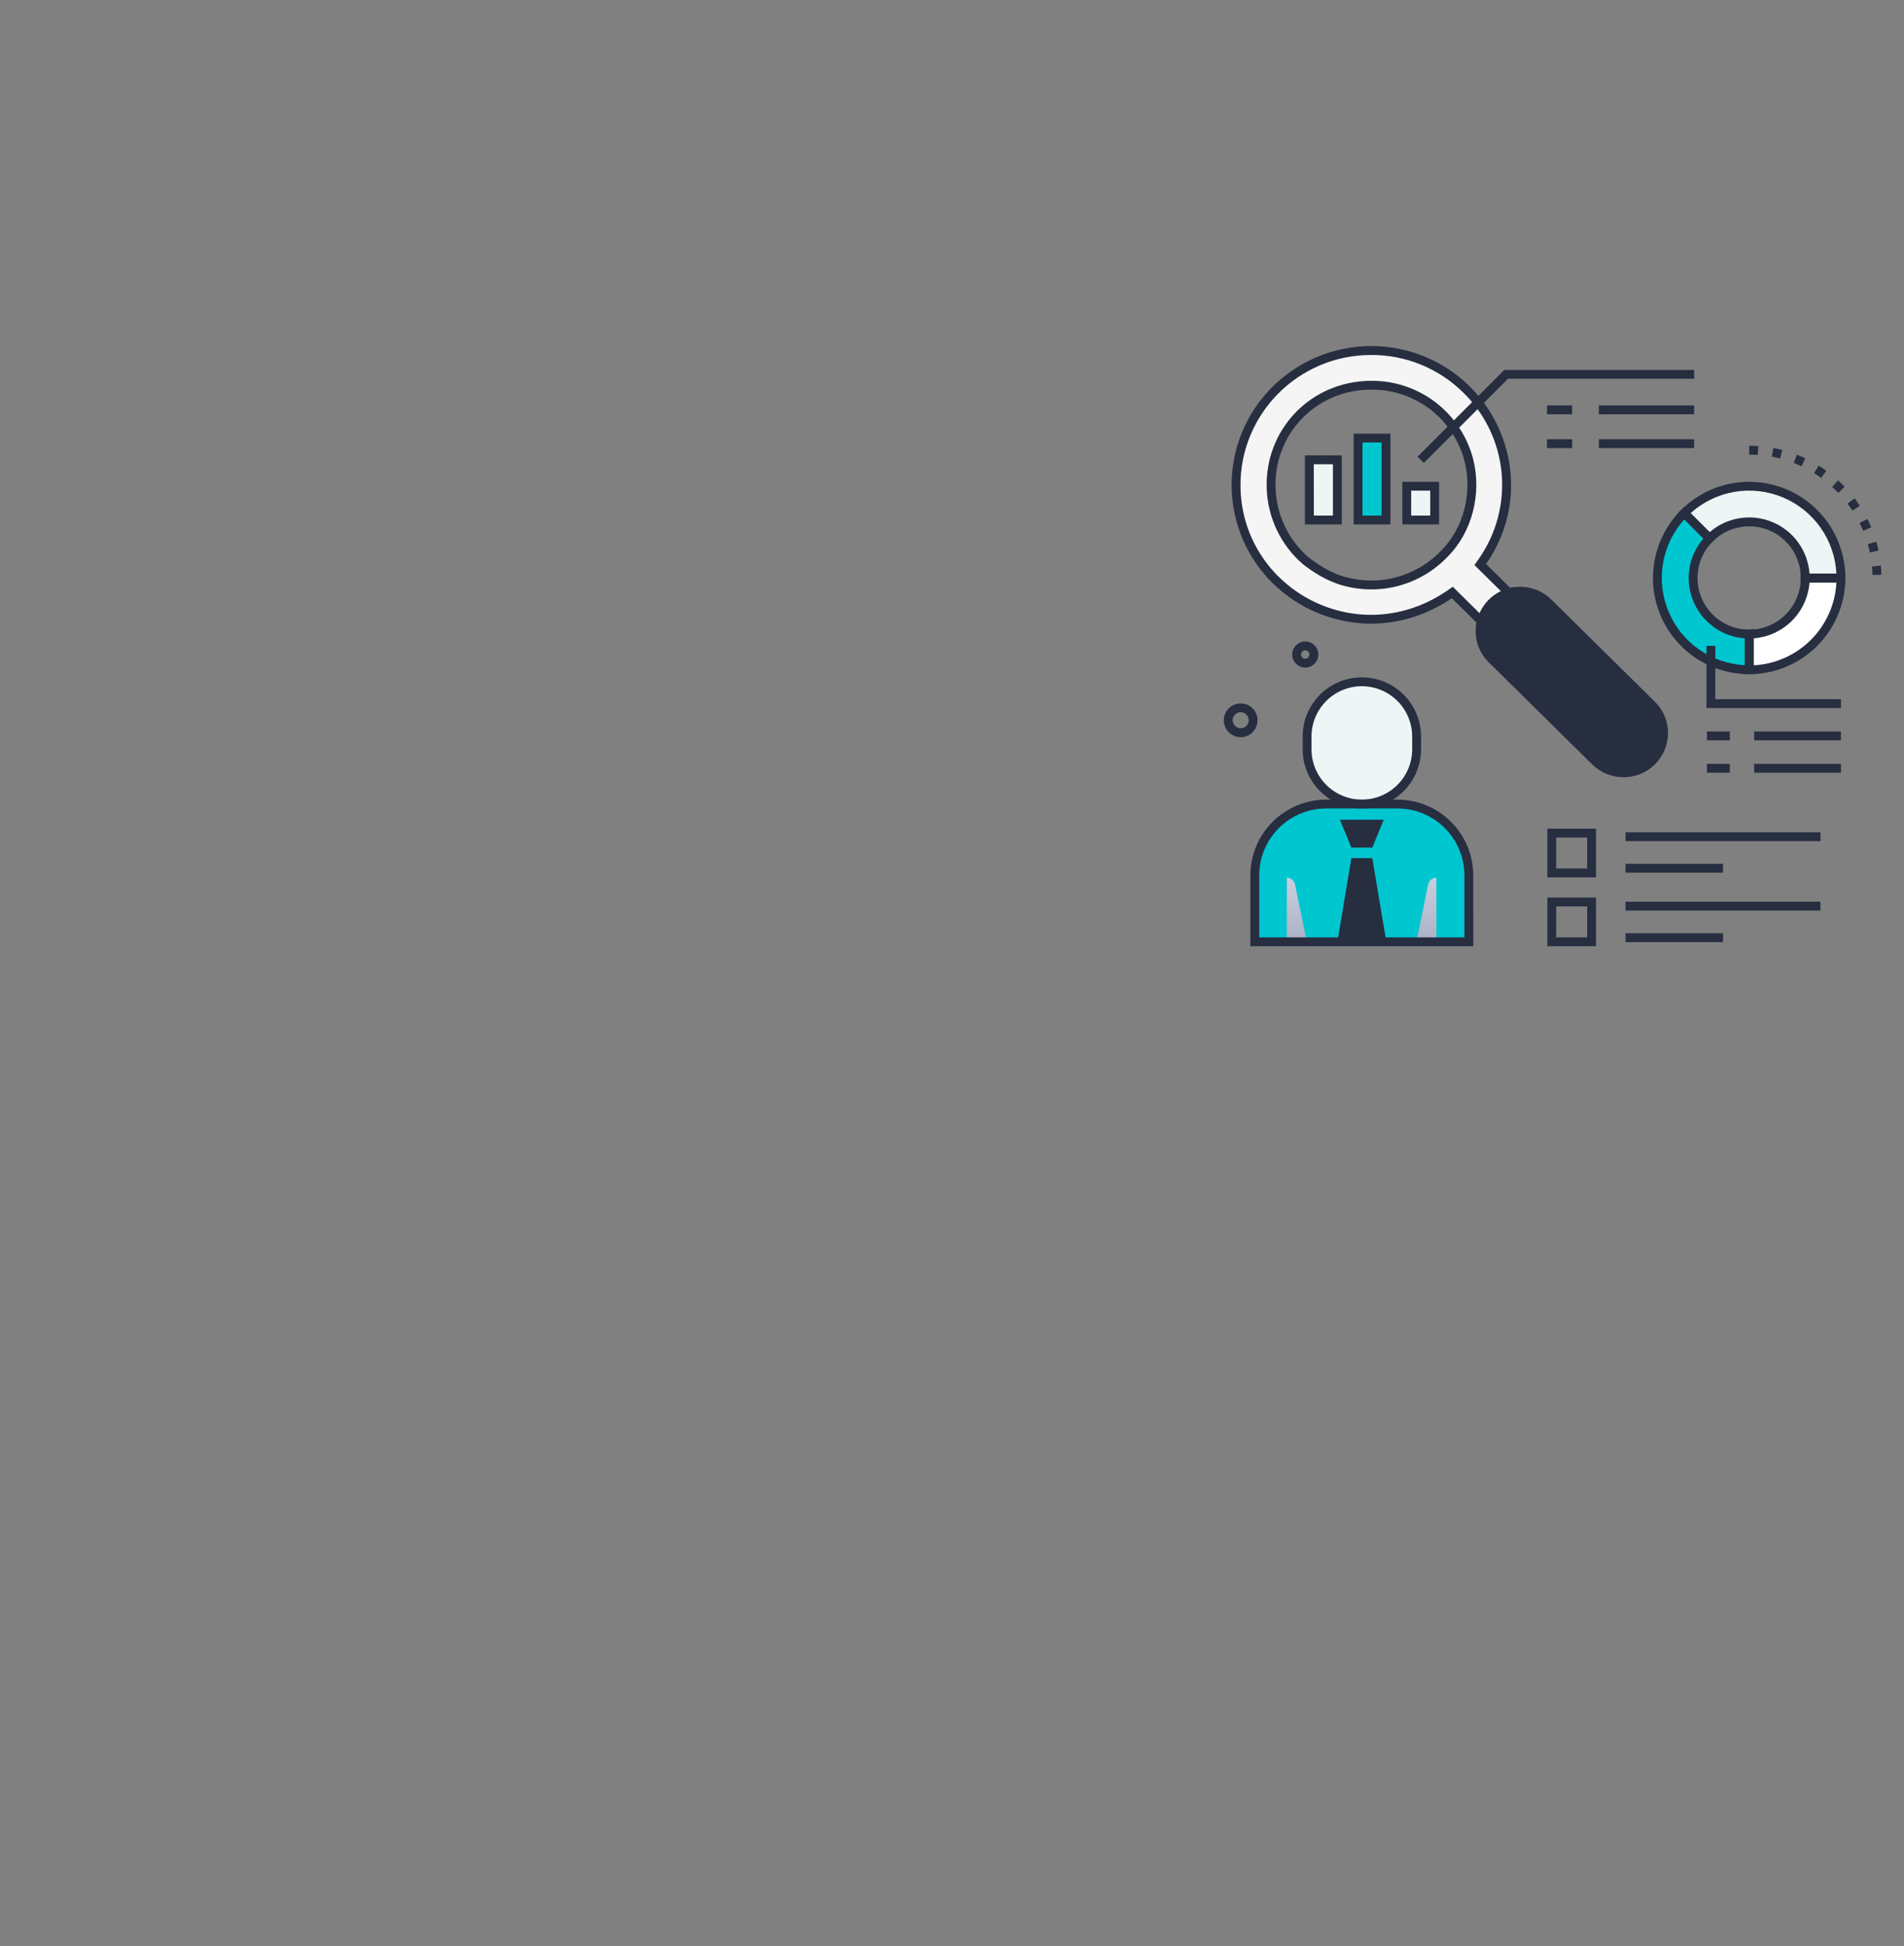 <svg width="637" height="651" viewBox="0 0 637 651" fill="none" xmlns="http://www.w3.org/2000/svg">
<rect x="0" y="0" width="637" height="651" fill="#808080" stroke="none"/>
<path d="M419.803 315.068V292.848C419.804 286.519 422.319 280.449 426.795 275.974C431.271 271.499 437.341 268.985 443.67 268.985H467.548C473.876 268.985 479.946 271.499 484.421 275.975C488.896 280.45 491.41 286.519 491.41 292.848V315.068H419.803Z" fill="#00C6D0"/>
<path d="M455.617 268.985C450.757 268.985 446.096 267.055 442.66 263.618C439.223 260.182 437.293 255.521 437.293 250.661V246.41C437.293 241.55 439.223 236.889 442.66 233.453C446.096 230.017 450.757 228.086 455.617 228.086C460.476 228.086 465.137 230.017 468.573 233.453C472.01 236.889 473.94 241.55 473.94 246.41V250.661C473.94 255.521 472.01 260.182 468.573 263.618C465.137 267.055 460.476 268.985 455.617 268.985Z" fill="#F5F5F5"/>
<path d="M455.617 268.985C450.757 268.985 446.096 267.055 442.66 263.618C439.223 260.182 437.293 255.521 437.293 250.661V246.41C437.293 241.55 439.223 236.889 442.66 233.453C446.096 230.017 450.757 228.086 455.617 228.086C460.476 228.086 465.137 230.017 468.573 233.453C472.01 236.889 473.94 241.55 473.94 246.41V250.661C473.94 255.521 472.01 260.182 468.573 263.618C465.137 267.055 460.476 268.985 455.617 268.985Z" fill="#EDF5F5"/>
<path d="M455.616 270.465C450.366 270.458 445.332 268.37 441.62 264.657C437.908 260.945 435.819 255.912 435.812 250.662V246.41C435.812 241.158 437.899 236.121 441.613 232.407C445.327 228.693 450.364 226.607 455.616 226.607C460.868 226.607 465.905 228.693 469.619 232.407C473.333 236.121 475.419 241.158 475.419 246.41V250.662C475.414 255.912 473.326 260.946 469.613 264.659C465.9 268.372 460.866 270.46 455.616 270.465ZM455.616 229.566C451.15 229.571 446.869 231.347 443.711 234.505C440.553 237.663 438.777 241.944 438.772 246.41V250.662C438.772 255.129 440.547 259.413 443.705 262.572C446.864 265.731 451.149 267.505 455.616 267.505C460.083 267.505 464.367 265.731 467.526 262.572C470.685 259.413 472.46 255.129 472.46 250.662V246.41C472.454 241.944 470.678 237.663 467.52 234.505C464.363 231.347 460.081 229.571 455.616 229.566Z" fill="#262E40"/>
<path style="mix-blend-mode:multiply" d="M430.5 315.068C430.5 292.971 430.549 293.617 430.5 293.617C431.148 293.617 431.777 293.84 432.28 294.25C432.782 294.66 433.127 295.231 433.257 295.866L437.203 315.068H430.5Z" fill="url(#paint0_linear_865_1603)"/>
<path style="mix-blend-mode:multiply" d="M480.574 315.068C480.574 292.971 480.525 293.617 480.574 293.617C479.926 293.618 479.298 293.841 478.795 294.251C478.293 294.661 477.948 295.231 477.817 295.866L473.871 315.068H480.574Z" fill="url(#paint1_linear_865_1603)"/>
<path d="M492.899 316.548H418.322V292.848C418.33 286.128 421.003 279.686 425.755 274.935C430.507 270.184 436.95 267.512 443.669 267.505H467.547C474.266 267.513 480.707 270.186 485.458 274.937C490.209 279.688 492.881 286.129 492.889 292.848L492.899 316.548ZM421.282 313.588H489.94V292.848C489.933 286.913 487.573 281.224 483.377 277.028C479.18 272.832 473.491 270.471 467.557 270.465H443.679C437.743 270.469 432.05 272.828 427.851 277.024C423.652 281.22 421.289 286.911 421.282 292.848V313.588Z" fill="#262E40"/>
<path d="M448.289 274.238L452.117 283.545H459.116L462.943 274.238H448.289Z" fill="#262E40"/>
<path d="M459.117 287.077H452.118L447.438 315.068H463.798L459.117 287.077Z" fill="#262E40"/>
<path d="M447.397 153.825H438.061V173.964H447.397V153.825Z" fill="#EDF5F5"/>
<path d="M463.69 146.54H454.354V173.964H463.69V146.54Z" fill="#00C6D0"/>
<path d="M479.979 162.659H470.643V173.964H479.979V162.659Z" fill="#EDF5F5"/>
<path d="M448.903 175.444H436.572V152.345H448.903V175.444ZM439.566 172.484H445.944V155.305H439.532L439.566 172.484Z" fill="#262E40"/>
<path d="M465.179 175.444H452.873V145.06H465.179V175.444ZM455.842 172.484H462.22V148.02H455.832L455.842 172.484Z" fill="#262E40"/>
<path d="M481.453 175.443H469.162V161.179H481.453V175.443ZM472.117 172.484H478.494V164.138H472.122L472.117 172.484Z" fill="#262E40"/>
<path d="M533.96 293.503H517.684V277.227H533.96V293.503ZM520.643 290.544H531.001V280.186H520.643V290.544Z" fill="#262E40"/>
<path d="M533.96 316.548H517.684V300.271H533.96V316.548ZM520.643 313.588H531.001V303.23H520.643V313.588Z" fill="#262E40"/>
<path d="M475.957 120.621C467.682 117.247 458.596 116.388 449.836 118.153C441.076 119.917 433.031 124.226 426.708 130.54C422.519 134.711 419.199 139.671 416.939 145.134C414.68 150.596 413.525 156.452 413.543 162.364C413.561 168.275 414.751 174.124 417.043 179.573C419.336 185.022 422.686 189.962 426.9 194.107C442.077 209.097 466.359 212.14 485.896 198.211L495.617 207.809C495.509 208.244 495.41 208.682 495.346 209.121L500.332 214.054L511.282 203.099L506.118 197.994C505.684 198.078 505.26 198.186 504.831 198.31L495.267 188.85L495.933 187.922C512.565 164.213 502.513 131.447 475.957 120.621ZM483.252 185.234C479.016 189.673 473.654 192.876 467.739 194.503C461.823 196.129 455.577 196.117 449.668 194.468C444.785 193.106 440.76 190.625 436.789 187.562C422.219 175.039 421.282 152.242 434.885 138.638C447.838 125.686 469.486 125.622 482.517 138.491C496.204 152.005 495.01 173.461 483.252 185.219V185.234Z" fill="#F5F5F5"/>
<path d="M475.957 120.621C467.682 117.247 458.596 116.388 449.836 118.153C441.076 119.917 433.031 124.226 426.708 130.54C422.519 134.711 419.199 139.671 416.939 145.134C414.68 150.596 413.525 156.452 413.543 162.364C413.561 168.275 414.751 174.124 417.043 179.573C419.336 185.022 422.686 189.962 426.9 194.107C442.077 209.097 466.359 212.14 485.896 198.211L495.617 207.809C495.509 208.244 495.41 208.682 495.346 209.121L500.332 214.054L511.282 203.099L506.118 197.994C505.684 198.078 505.26 198.186 504.831 198.31L495.267 188.85L495.933 187.922C512.565 164.213 502.513 131.447 475.957 120.621ZM483.252 185.234C479.016 189.673 473.654 192.876 467.739 194.503C461.823 196.129 455.577 196.117 449.668 194.468C444.785 193.106 440.76 190.625 436.789 187.562C422.219 175.039 421.282 152.242 434.885 138.638C447.838 125.686 469.486 125.622 482.517 138.491C496.204 152.005 495.01 173.461 483.252 185.219V185.234Z" fill="#F5F5F5"/>
<path d="M500.321 216.13L493.756 209.644C493.879 208.825 493.894 208.658 493.973 208.283L485.716 200.13C477.183 205.915 467.521 208.845 457.706 208.638C445.764 208.331 434.381 203.517 425.843 195.163C421.49 190.879 418.03 185.776 415.661 180.147C413.293 174.518 412.064 168.475 412.045 162.368C412.026 156.261 413.218 150.211 415.552 144.568C417.885 138.924 421.314 133.799 425.641 129.489C432.174 122.966 440.486 118.516 449.537 116.694C458.588 114.873 467.975 115.762 476.523 119.249C503.305 130.174 514.215 163.039 497.82 187.72L497.164 188.667L505.244 196.647C505.638 196.554 505.85 196.519 506.58 196.381L513.352 203.069L500.321 216.13ZM496.928 208.618L500.306 211.957L509.184 203.079L505.623 199.617C505.332 199.691 505.184 199.74 504.38 199.972L493.292 189.042L494.669 187.069C500.573 178.699 503.307 168.502 502.38 158.301C501.454 148.1 496.928 138.562 489.613 131.393C485.536 127.349 480.701 124.15 475.384 121.981C470.068 119.811 464.375 118.714 458.633 118.751C434.287 118.83 414.947 138.515 415.016 162.358C415.125 196.998 454.584 218.69 485.021 197.007L486.037 196.287L497.238 207.351C497.076 208.016 496.997 208.303 496.928 208.618ZM449.271 195.878C443.584 194.295 439.136 191.232 435.89 188.741L435.826 188.687C432.199 185.537 429.259 181.675 427.189 177.341C425.119 173.007 423.962 168.293 423.791 163.492C423.051 143.807 438.41 127.486 458.668 127.402C466.473 127.315 474.082 129.847 480.279 134.593C486.476 139.339 490.904 146.025 492.853 153.583C495.813 165.278 492.459 178.107 484.296 186.265C479.879 190.893 474.286 194.233 468.116 195.926C461.946 197.62 455.432 197.603 449.271 195.878ZM437.725 186.418C442.272 189.905 445.967 191.888 450.056 193.027C455.708 194.608 461.684 194.62 467.344 193.063C473.003 191.506 478.131 188.438 482.18 184.188C489.633 176.736 492.686 165.016 489.978 154.313C488.194 147.392 484.14 141.269 478.464 136.924C472.789 132.579 465.82 130.263 458.672 130.347C439.969 130.401 426.075 145.494 426.746 163.364C426.899 167.754 427.952 172.065 429.841 176.031C431.73 179.997 434.413 183.532 437.725 186.418Z" fill="#262E40"/>
<path d="M517.906 201.511L552.61 235.781C553.857 237.009 554.849 238.473 555.528 240.087C556.206 241.701 556.559 243.433 556.564 245.184C556.57 246.935 556.228 248.67 555.56 250.288C554.891 251.906 553.909 253.376 552.669 254.612C550.157 257.12 546.756 258.533 543.206 258.544C539.657 258.555 536.247 257.163 533.719 254.671L499.144 220.53C497.895 219.302 496.903 217.839 496.223 216.224C495.544 214.61 495.191 212.878 495.186 211.126C495.18 209.375 495.522 207.64 496.191 206.022C496.86 204.404 497.844 202.934 499.085 201.698C501.574 199.212 504.939 197.801 508.457 197.766C511.975 197.731 515.367 199.075 517.906 201.511Z" fill="#262E40"/>
<path d="M543.165 260.013C539.24 260.021 535.472 258.478 532.678 255.722L498.103 221.595C489.54 213.141 494.191 198.748 505.837 196.553C508.178 196.121 510.589 196.253 512.869 196.939C515.15 197.625 517.233 198.846 518.947 200.499L553.651 234.764C555.04 236.128 556.144 237.754 556.898 239.548C557.653 241.343 558.043 243.269 558.045 245.216C558.042 247.165 557.653 249.094 556.903 250.893C556.153 252.692 555.055 254.326 553.673 255.7C552.291 257.074 550.651 258.163 548.848 258.903C547.045 259.643 545.114 260.02 543.165 260.013ZM497.684 206.305C496.713 208.495 496.433 210.929 496.883 213.283C497.332 215.636 498.489 217.796 500.199 219.474L534.775 253.616C537.027 255.828 540.06 257.064 543.217 257.054C546.373 257.045 549.399 255.792 551.638 253.566C552.741 252.468 553.615 251.162 554.209 249.724C554.804 248.285 555.107 246.743 555.102 245.187C555.097 243.631 554.784 242.091 554.18 240.657C553.576 239.222 552.694 237.922 551.584 236.831L516.89 202.571C515.505 201.246 513.822 200.272 511.983 199.732C510.144 199.191 508.202 199.1 506.32 199.466C504.439 199.832 502.672 200.644 501.169 201.834C499.666 203.024 498.471 204.557 497.684 206.305Z" fill="#262E40"/>
<path d="M476.357 154.871L474.266 152.779L503.302 123.743H566.786V126.702H504.53L476.357 154.871Z" fill="#262E40"/>
<path d="M525.974 135.634H517.564V138.594H525.974V135.634Z" fill="#262E40"/>
<path d="M566.785 135.634H534.912V138.594H566.785V135.634Z" fill="#262E40"/>
<path d="M525.974 146.944H517.564V149.904H525.974V146.944Z" fill="#262E40"/>
<path d="M566.785 146.944H534.912V149.904H566.785V146.944Z" fill="#262E40"/>
<path d="M609.047 278.43H543.842V281.39H609.047V278.43Z" fill="#262E40"/>
<path d="M576.444 288.986H543.842V291.945H576.444V288.986Z" fill="#262E40"/>
<path d="M609.047 301.662H543.842V304.621H609.047V301.662Z" fill="#262E40"/>
<path d="M576.444 312.217H543.842V315.176H576.444V312.217Z" fill="#262E40"/>
<path d="M626.465 192.356C626.465 191.404 626.386 190.448 626.297 189.506L629.257 189.229C629.35 190.24 629.41 191.266 629.434 192.282L626.465 192.356ZM625.587 184.8C625.39 183.878 625.158 182.946 624.897 182.033L627.742 181.219C628.019 182.206 628.27 183.192 628.477 184.179L625.587 184.8ZM623.323 177.545C622.958 176.667 622.559 175.799 622.134 174.95L624.778 173.623C625.237 174.531 625.661 175.468 626.056 176.405L623.323 177.545ZM619.762 170.827C619.244 170.033 618.687 169.248 618.115 168.494L620.472 166.708C621.089 167.517 621.681 168.356 622.238 169.209L619.762 170.827ZM615.012 164.873C614.356 164.188 613.671 163.517 612.97 162.901L614.943 160.711C615.693 161.396 616.423 162.111 617.133 162.846L615.012 164.873ZM609.276 159.882C608.501 159.325 607.702 158.792 606.898 158.289L608.462 155.773C609.325 156.311 610.178 156.883 611.002 157.48L609.276 159.882ZM602.716 155.995C601.858 155.591 600.975 155.216 600.092 154.871L601.162 152.114C602.109 152.479 603.056 152.888 603.979 153.317L602.716 155.995ZM595.559 153.411C594.647 153.169 593.709 152.962 592.777 152.789L593.315 149.879C594.301 150.067 595.322 150.289 596.304 150.545L595.559 153.411ZM588.057 152.192C587.115 152.123 586.153 152.094 585.201 152.094V149.134C586.222 149.134 587.248 149.169 588.259 149.238L588.057 152.192Z" fill="#262E40"/>
<path d="M585.201 174.62C582.739 174.616 580.3 175.099 578.024 176.041C575.749 176.983 573.682 178.366 571.943 180.11L563.494 171.661C567.788 167.368 573.258 164.445 579.212 163.261C585.167 162.077 591.339 162.684 596.948 165.007C602.557 167.33 607.352 171.263 610.726 176.31C614.1 181.357 615.903 187.292 615.905 193.363H603.959C603.959 190.9 603.474 188.462 602.531 186.187C601.588 183.912 600.206 181.845 598.464 180.104C596.722 178.364 594.654 176.983 592.378 176.042C590.103 175.101 587.664 174.618 585.201 174.62Z" fill="#EDF5F5"/>
<path d="M603.962 193.373H615.908C615.905 201.513 612.67 209.319 606.913 215.074C601.156 220.829 593.349 224.062 585.209 224.062V212.125C587.672 212.127 590.111 211.642 592.387 210.7C594.663 209.758 596.73 208.377 598.472 206.636C600.214 204.894 601.595 202.826 602.537 200.55C603.479 198.275 603.963 195.836 603.962 193.373Z" fill="white"/>
<path d="M563.493 171.66L571.942 180.109C569.314 182.73 567.522 186.072 566.796 189.712C566.069 193.352 566.439 197.126 567.86 200.556C569.28 203.985 571.687 206.915 574.775 208.975C577.863 211.035 581.493 212.131 585.205 212.125V224.061C579.134 224.059 573.2 222.257 568.153 218.882C563.106 215.508 559.172 210.713 556.85 205.104C554.527 199.495 553.919 193.323 555.103 187.368C556.288 181.414 559.211 175.944 563.503 171.65L563.493 171.66Z" fill="#00C6D0"/>
<path d="M617.384 194.852H602.479V193.373C602.486 189.953 601.477 186.608 599.58 183.762C597.684 180.917 594.984 178.698 591.825 177.389C588.666 176.08 585.189 175.738 581.835 176.408C578.482 177.077 575.403 178.728 572.988 181.15L571.943 182.196L561.402 171.656L562.448 170.61C566.949 166.11 572.683 163.047 578.926 161.806C585.168 160.565 591.638 161.202 597.518 163.638C603.398 166.074 608.424 170.198 611.96 175.49C615.496 180.782 617.384 187.003 617.384 193.368V194.852ZM605.384 191.893H614.39C614.113 186.371 612.275 181.041 609.09 176.522C605.905 172.002 601.503 168.479 596.396 166.362C591.288 164.244 585.685 163.619 580.236 164.559C574.788 165.498 569.718 167.964 565.615 171.67L571.977 178.033C574.814 175.577 578.279 173.959 581.984 173.359C585.688 172.76 589.486 173.203 592.953 174.639C596.42 176.076 599.419 178.449 601.615 181.492C603.81 184.536 605.115 188.13 605.384 191.873V191.893Z" fill="#262E40"/>
<path d="M583.729 225.541V210.645H585.208C589.784 210.637 594.171 208.816 597.406 205.58C600.642 202.345 602.464 197.958 602.471 193.382V191.902H617.377V193.382C617.361 201.908 613.967 210.08 607.937 216.108C601.907 222.136 593.734 225.528 585.208 225.541H583.729ZM586.688 213.541V222.582C593.914 222.205 600.744 219.165 605.86 214.049C610.976 208.932 614.016 202.102 614.393 194.877H605.386C605.019 199.711 602.93 204.254 599.499 207.68C596.068 211.106 591.523 213.189 586.688 213.55V213.541Z" fill="#262E40"/>
<path d="M586.686 225.541H585.206C578.841 225.543 572.618 223.656 567.325 220.121C562.031 216.585 557.906 211.559 555.469 205.678C553.033 199.797 552.396 193.326 553.638 187.083C554.881 180.839 557.947 175.105 562.449 170.605L563.494 169.559L574.035 180.099L572.989 181.15C570.573 183.557 568.925 186.626 568.252 189.969C567.579 193.312 567.911 196.78 569.206 199.935C570.501 203.089 572.702 205.79 575.53 207.695C578.358 209.6 581.688 210.625 585.098 210.64L586.686 210.409V225.541ZM563.504 173.752C559.798 177.855 557.332 182.925 556.392 188.373C555.453 193.822 556.078 199.425 558.196 204.533C560.313 209.64 563.836 214.042 568.355 217.227C572.874 220.412 578.205 222.25 583.727 222.527V213.551C579.987 213.279 576.397 211.973 573.357 209.779C570.317 207.585 567.946 204.589 566.511 201.125C565.075 197.662 564.63 193.867 565.226 190.166C565.823 186.464 567.436 183.001 569.886 180.164L563.504 173.752Z" fill="#262E40"/>
<path d="M615.907 236.875H570.914V216.071H573.873V233.916H615.907V236.875Z" fill="#262E40"/>
<path d="M578.726 244.718H571.066V247.677H578.726V244.718Z" fill="#262E40"/>
<path d="M615.908 244.718H586.871V247.677H615.908V244.718Z" fill="#262E40"/>
<path d="M578.726 255.545H571.066V258.504H578.726V255.545Z" fill="#262E40"/>
<path d="M615.908 255.545H586.871V258.504H615.908V255.545Z" fill="#262E40"/>
<path d="M415.077 246.617C414.168 246.616 413.273 246.395 412.468 245.975C411.662 245.554 410.97 244.945 410.451 244.2C409.931 243.454 409.599 242.595 409.482 241.694C409.366 240.792 409.468 239.876 409.781 239.023C410.094 238.17 410.609 237.406 411.28 236.794C411.952 236.182 412.762 235.741 413.64 235.509C414.519 235.277 415.44 235.26 416.327 235.46C417.213 235.66 418.038 236.071 418.731 236.658C422.712 240.032 420.33 246.617 415.077 246.617ZM412.413 241.191C412.453 241.628 412.6 242.049 412.841 242.416C413.082 242.783 413.409 243.085 413.793 243.297C414.178 243.508 414.609 243.622 415.047 243.628C415.486 243.634 415.92 243.533 416.31 243.332C416.701 243.132 417.036 242.838 417.287 242.478C417.538 242.118 417.696 241.702 417.749 241.266C417.801 240.83 417.746 240.388 417.588 239.979C417.43 239.569 417.174 239.205 416.842 238.917C416.438 238.563 415.936 238.338 415.402 238.272C414.868 238.206 414.327 238.303 413.848 238.548C413.37 238.794 412.976 239.178 412.718 239.65C412.461 240.122 412.351 240.661 412.403 241.196L412.413 241.191Z" fill="#262E40"/>
<path d="M436.67 223.336C435.968 223.334 435.276 223.163 434.654 222.837C434.032 222.511 433.497 222.039 433.096 221.463C432.694 220.886 432.438 220.221 432.348 219.524C432.259 218.827 432.338 218.119 432.58 217.46C432.823 216.8 433.22 216.209 433.74 215.736C434.259 215.263 434.885 214.922 435.564 214.742C436.243 214.562 436.956 214.549 437.641 214.703C438.327 214.857 438.965 215.174 439.502 215.627C440.19 216.204 440.683 216.98 440.914 217.847C441.145 218.715 441.103 219.633 440.794 220.476C440.484 221.319 439.922 222.046 439.184 222.558C438.446 223.07 437.568 223.342 436.67 223.336ZM436.67 217.551C436.385 217.549 436.105 217.633 435.869 217.793C435.632 217.953 435.449 218.181 435.344 218.447C435.239 218.712 435.217 219.003 435.281 219.282C435.345 219.56 435.491 219.813 435.701 220.007C435.911 220.2 436.175 220.326 436.457 220.367C436.74 220.408 437.029 220.363 437.285 220.237C437.541 220.111 437.754 219.91 437.894 219.662C438.034 219.413 438.096 219.127 438.071 218.843C438.041 218.493 437.882 218.168 437.625 217.929C437.368 217.69 437.031 217.555 436.68 217.551H436.67Z" fill="#262E40"/>
<defs>
<linearGradient id="paint0_linear_865_1603" x1="433.849" y1="316.153" x2="433.849" y2="287.432" gradientUnits="userSpaceOnUse">
<stop stop-color="#A9AFC4"/>
<stop offset="1" stop-color="#D4D8E5"/>
</linearGradient>
<linearGradient id="paint1_linear_865_1603" x1="477.23" y1="316.153" x2="477.23" y2="287.432" gradientUnits="userSpaceOnUse">
<stop stop-color="#A9AFC4"/>
<stop offset="1" stop-color="#D4D8E5"/>
</linearGradient>
</defs>
</svg>

